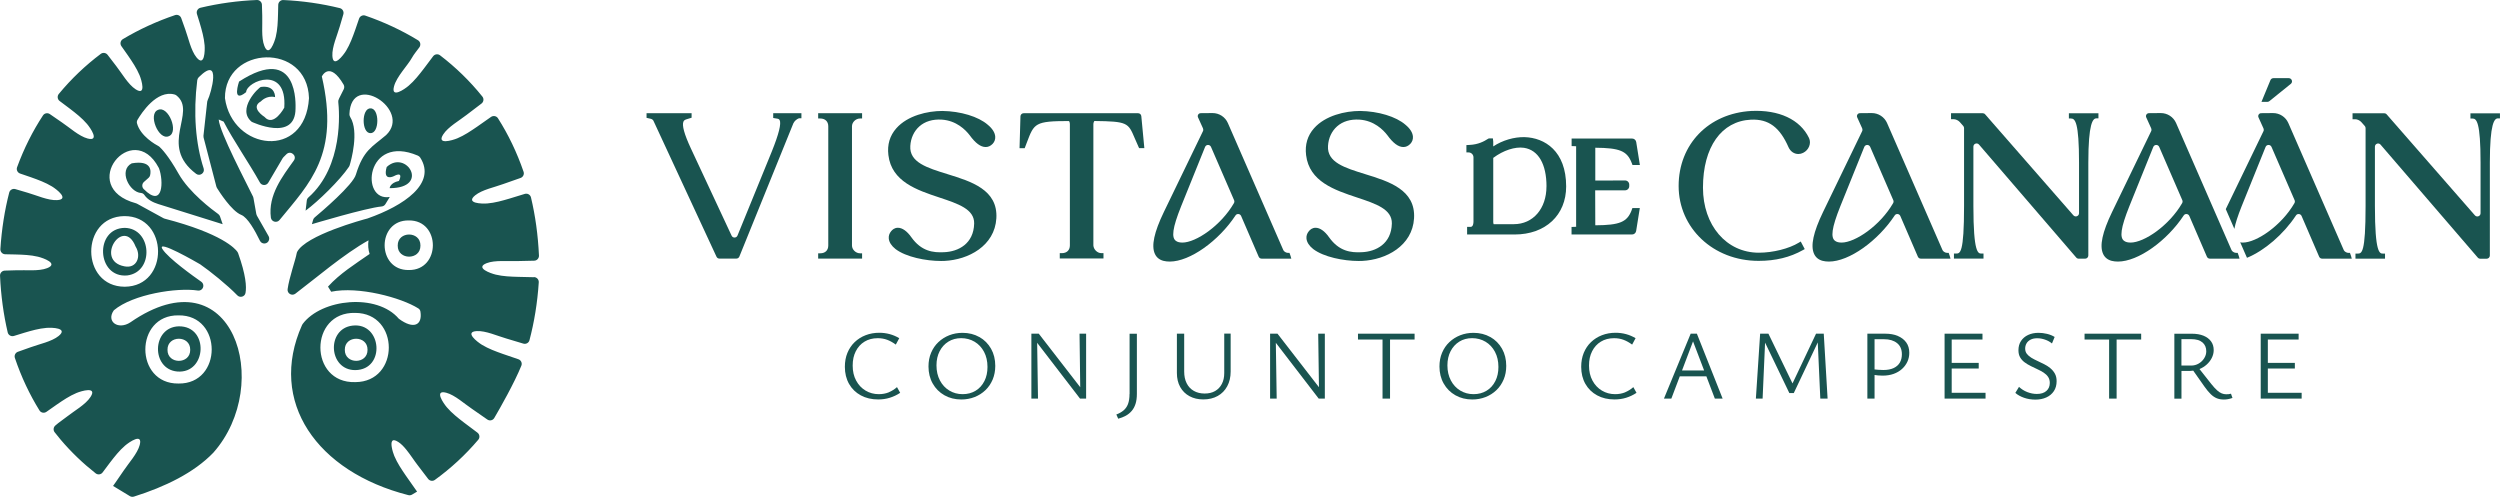 <?xml version="1.0" encoding="UTF-8"?>
<svg id="Capa_2" data-name="Capa 2" xmlns="http://www.w3.org/2000/svg" viewBox="0 0 709.73 141.07">
  <defs>
    <style>
      .cls-1 {
        fill: #195450;
      }
    </style>
  </defs>
  <g id="Capa_1-2" data-name="Capa 1">
    <g>
      <g>
        <g>
          <path class="cls-1" d="M252.34,111.37c-.86.35-1.81.53-2.86.53-1.38,0-2.63-.34-3.75-1.01-1.12-.67-2.01-1.61-2.67-2.83-.66-1.21-.99-2.63-.99-4.26s.29-2.91.88-4.08c.59-1.17,1.41-2.08,2.48-2.73,1.06-.65,2.31-.98,3.75-.98.97,0,1.87.15,2.69.46.82.31,1.63.76,2.44,1.36l.98-1.82c-.84-.5-1.74-.89-2.69-1.15s-1.94-.39-2.97-.39c-1.4,0-2.69.23-3.88.69-1.19.46-2.22,1.11-3.11,1.96-.89.85-1.57,1.87-2.06,3.05s-.73,2.51-.73,3.96c0,1.85.4,3.47,1.19,4.86.79,1.39,1.9,2.47,3.33,3.25,1.43.78,3.08,1.16,4.94,1.16,1.18,0,2.28-.16,3.3-.48,1.03-.32,2.01-.78,2.94-1.4l-.9-1.62c-.69.62-1.47,1.1-2.32,1.46Z"/>
          <path class="cls-1" d="M278.04,95.69c-1.4-.8-3-1.2-4.79-1.2-1.34,0-2.6.23-3.77.69-1.17.46-2.19,1.11-3.08,1.95-.89.84-1.58,1.85-2.07,3.02-.5,1.18-.74,2.47-.74,3.89,0,1.81.4,3.43,1.2,4.84.8,1.42,1.91,2.53,3.32,3.33,1.41.8,3.01,1.2,4.8,1.2,1.34,0,2.6-.23,3.77-.69,1.17-.46,2.19-1.11,3.07-1.95.88-.84,1.56-1.85,2.06-3.02.49-1.18.74-2.47.74-3.89,0-1.83-.4-3.45-1.2-4.86-.8-1.41-1.9-2.52-3.3-3.32ZM279.46,108.19c-.59,1.17-1.41,2.08-2.48,2.73-1.06.65-2.3.98-3.7.98s-2.64-.34-3.77-1.02c-1.13-.68-2.02-1.64-2.67-2.87-.65-1.23-.98-2.66-.98-4.28,0-1.53.3-2.87.9-4.03.6-1.16,1.42-2.06,2.48-2.72,1.05-.65,2.26-.98,3.63-.98s2.69.34,3.82,1.02c1.13.68,2.02,1.63,2.67,2.86.65,1.22.98,2.66.98,4.3,0,1.51-.29,2.85-.88,4.02Z"/>
          <polygon class="cls-1" points="306.67 109.93 294.9 94.73 294.4 94.73 293.53 94.73 292.8 94.73 292.8 113.16 294.68 113.16 294.44 97.32 306.61 113.16 306.72 113.16 307.47 113.16 308.34 113.16 308.34 94.73 306.47 94.73 306.67 109.93"/>
          <path class="cls-1" d="M320.66,111.84c0,1.16-.15,2.11-.43,2.86-.29.75-.71,1.35-1.27,1.82-.56.47-1.24.85-2.04,1.15l.53,1.2c.78-.21,1.5-.49,2.16-.85.65-.36,1.21-.82,1.68-1.37.47-.55.83-1.22,1.08-2,.25-.78.38-1.72.38-2.8v-17.11h-2.07v17.11Z"/>
          <path class="cls-1" d="M347.55,105.96c0,1.14-.22,2.15-.67,3.02-.45.88-1.09,1.55-1.92,2.03-.83.48-1.82.71-2.98.71s-2.2-.25-3.08-.76c-.88-.5-1.55-1.22-2.02-2.16-.47-.93-.7-2.04-.7-3.33v-10.75h-2.07v11.17c0,1.53.31,2.86.94,3.98.63,1.12,1.5,1.99,2.63,2.6,1.13.62,2.44.92,3.93.92,1.57,0,2.93-.33,4.09-.98,1.16-.65,2.06-1.57,2.7-2.76s.97-2.57.97-4.16v-10.78h-1.82v11.23Z"/>
          <polygon class="cls-1" points="374.44 109.93 362.67 94.73 362.16 94.73 361.3 94.73 360.57 94.73 360.57 113.16 362.44 113.16 362.2 97.32 374.37 113.16 374.49 113.16 375.24 113.16 376.11 113.16 376.11 94.73 374.23 94.73 374.44 109.93"/>
          <polygon class="cls-1" points="392.49 94.73 385.52 94.73 385.52 96.39 392.49 96.39 392.49 113.16 394.62 113.16 394.62 96.39 401.59 96.39 401.59 94.73 394.62 94.73 392.49 94.73"/>
          <path class="cls-1" d="M423.1,95.69c-1.4-.8-3-1.2-4.79-1.2-1.34,0-2.6.23-3.77.69-1.17.46-2.19,1.11-3.08,1.95-.89.84-1.58,1.85-2.07,3.02-.5,1.18-.74,2.47-.74,3.89,0,1.81.4,3.43,1.2,4.84.8,1.42,1.91,2.53,3.32,3.33,1.41.8,3.01,1.2,4.8,1.2,1.34,0,2.6-.23,3.77-.69,1.17-.46,2.19-1.11,3.07-1.95.88-.84,1.56-1.85,2.06-3.02s.74-2.47.74-3.89c0-1.83-.4-3.45-1.2-4.86-.8-1.41-1.9-2.52-3.3-3.32ZM424.51,108.19c-.59,1.17-1.41,2.08-2.48,2.73-1.06.65-2.3.98-3.7.98s-2.64-.34-3.77-1.02c-1.13-.68-2.02-1.64-2.67-2.87-.65-1.23-.98-2.66-.98-4.28,0-1.53.3-2.87.9-4.03.6-1.16,1.42-2.06,2.48-2.72,1.05-.65,2.26-.98,3.63-.98s2.69.34,3.82,1.02c1.13.68,2.02,1.63,2.67,2.86.65,1.22.98,2.66.98,4.3,0,1.51-.29,2.85-.88,4.02Z"/>
          <path class="cls-1" d="M461.38,111.37c-.86.35-1.81.53-2.86.53-1.38,0-2.63-.34-3.75-1.01-1.12-.67-2.01-1.61-2.67-2.83-.66-1.21-.99-2.63-.99-4.26s.29-2.91.88-4.08c.59-1.17,1.41-2.08,2.48-2.73,1.06-.65,2.31-.98,3.75-.98.97,0,1.87.15,2.69.46.82.31,1.63.76,2.44,1.36l.98-1.82c-.84-.5-1.74-.89-2.69-1.15s-1.94-.39-2.97-.39c-1.4,0-2.69.23-3.88.69-1.19.46-2.22,1.11-3.11,1.96-.89.85-1.57,1.87-2.06,3.05-.49,1.19-.73,2.51-.73,3.96,0,1.85.4,3.47,1.19,4.86.79,1.39,1.9,2.47,3.33,3.25,1.43.78,3.08,1.16,4.94,1.16,1.18,0,2.28-.16,3.3-.48,1.03-.32,2.01-.78,2.94-1.4l-.9-1.62c-.69.62-1.47,1.1-2.32,1.46Z"/>
          <path class="cls-1" d="M479.97,94.73l-7.59,18.43h2.1l2.4-6.33h7.54l2.41,6.33h2.21l-7.31-18.43h-1.76ZM477.51,105.18l3.13-8.27,3.15,8.27h-6.28Z"/>
          <polygon class="cls-1" points="515.56 94.73 508.88 108.85 502.04 94.73 501.2 94.73 500.58 94.73 499.69 94.73 498.48 113.16 500.39 113.16 501.09 97.27 507.98 111.59 509.24 111.59 516.05 97.21 516.77 113.16 518.84 113.16 517.75 94.73 515.56 94.73"/>
          <path class="cls-1" d="M538.77,95.36c-1.02-.42-2.21-.63-3.57-.63h-5.07v18.43h2.04v-6.71c.32.04.64.1.97.13.59.04,1.03.06,1.33.06,1.16,0,2.2-.17,3.12-.5s1.72-.8,2.38-1.4c.66-.6,1.17-1.29,1.53-2.07s.53-1.62.53-2.52c0-1.16-.29-2.14-.87-2.94-.58-.8-1.38-1.41-2.39-1.83ZM539.34,102.95c-.39.66-.98,1.18-1.75,1.54-.78.36-1.74.55-2.9.55-.43,0-.92-.02-1.47-.06-.32-.02-.7-.06-1.05-.1v-8.58h2.69c1.53,0,2.76.36,3.68,1.09s1.39,1.79,1.39,3.19c0,.91-.2,1.7-.59,2.37Z"/>
          <polygon class="cls-1" points="554.07 104.62 561.74 104.62 561.74 103.02 554.07 103.02 554.07 96.39 562.81 96.39 562.81 94.73 552.05 94.73 552.05 113.16 563.68 113.16 563.68 111.51 554.07 111.51 554.07 104.62"/>
          <path class="cls-1" d="M582.11,104.54c-.53-.43-1.12-.81-1.75-1.13-.63-.33-1.27-.63-1.9-.92-.63-.29-1.22-.59-1.75-.91-.53-.32-.96-.69-1.29-1.11-.33-.42-.49-.92-.49-1.5,0-.52.12-1,.36-1.44.24-.44.62-.8,1.13-1.08.51-.28,1.15-.42,1.92-.42s1.47.13,2.23.39c.76.26,1.41.63,1.97,1.09l.76-1.85c-.64-.39-1.36-.69-2.18-.88-.82-.2-1.62-.29-2.41-.29-1.1,0-2.08.2-2.94.6-.86.4-1.53.97-2.02,1.71-.49.74-.73,1.62-.73,2.65,0,.78.16,1.45.48,2,.32.55.74,1.02,1.27,1.41.53.39,1.12.75,1.75,1.06.63.32,1.27.62,1.9.91.63.29,1.22.61,1.75.95.53.35.96.75,1.27,1.22.32.47.48,1.04.48,1.71,0,.95-.32,1.71-.97,2.28-.64.57-1.54.85-2.7.85-.91,0-1.82-.18-2.72-.53-.9-.35-1.68-.85-2.35-1.48l-1.04,1.71c.65.58,1.48,1.04,2.48,1.39,1,.35,2.08.52,3.23.52s2.19-.21,3.09-.62c.91-.41,1.62-1.01,2.14-1.79.52-.78.78-1.73.78-2.83,0-.82-.16-1.53-.49-2.13-.33-.6-.76-1.11-1.29-1.54Z"/>
          <polygon class="cls-1" points="598.76 94.73 591.79 94.73 591.79 96.39 598.76 96.39 598.76 113.16 600.89 113.16 600.89 96.39 607.86 96.39 607.86 94.73 600.89 94.73 598.76 94.73"/>
          <path class="cls-1" d="M632.62,111.9c-.24.02-.45.03-.62.03-.43,0-.85-.08-1.27-.25-.42-.17-.86-.46-1.33-.88-.47-.42-1-1-1.6-1.75l-3.38-4.28c.75-.31,1.42-.72,2.01-1.25.62-.55,1.11-1.18,1.47-1.89.36-.71.55-1.46.55-2.24,0-.97-.25-1.8-.76-2.49-.5-.69-1.22-1.22-2.14-1.6-.92-.37-2.02-.56-3.29-.56h-4.98v18.43h2.02v-7.87h2.52c.28,0,.55-.04.82-.08l3.21,4.56c.63.9,1.23,1.61,1.78,2.14.55.53,1.12.91,1.71,1.15s1.26.35,2,.35c.37,0,.76-.03,1.15-.1s.82-.18,1.29-.35l-.42-1.2c-.24.07-.49.12-.73.14ZM619.29,103.78v-7.5h2.8c1.38,0,2.44.31,3.16.92.73.62,1.09,1.46,1.09,2.52,0,.71-.2,1.38-.6,2-.4.63-.92,1.13-1.57,1.5-.64.37-1.35.56-2.11.56h-2.77Z"/>
          <polygon class="cls-1" points="643.82 111.51 643.82 104.62 651.49 104.62 651.49 103.02 643.82 103.02 643.82 96.39 652.56 96.39 652.56 94.73 641.8 94.73 641.8 113.16 653.42 113.16 653.42 111.51 643.82 111.51"/>
        </g>
        <g>
          <g>
            <path class="cls-1" d="M219.5,33.49l1.24.21c.38.08.51.23.59.38.52.98-.23,3.99-2.23,8.95l-9.73,23.84c-.3.74-1.33.76-1.67.04l-11.55-24.74c-1.89-4.05-2.6-6.63-2.11-7.68.15-.33.44-.52,1.05-.69l1.25-.38v-1.29h-12.79v1.32l1.26.29c.32.09.6.31.71.57l17.89,38.57c.15.32.47.53.83.53h4.81c.37,0,.71-.23.85-.57l15.33-37.83c.29-.63.94-1.21,1.6-1.44h.69v-1.44h-8.01v1.35Z"/>
            <path class="cls-1" d="M232.27,33.64h.59c1.4,0,2.28.85,2.28,2.21v33.85c0,1.36-.87,2.21-2.28,2.21h-.59v1.51h12.47v-1.51h-.59c-1.19,0-2.28-1.05-2.28-2.21v-33.85c0-1.16,1.08-2.21,2.28-2.21h.59v-1.51h-12.47v1.51Z"/>
            <path class="cls-1" d="M269.01,49.44c-5.84-1.8-10.88-3.35-10.58-8.01.13-2.22,1.04-4.19,2.57-5.55,1.6-1.42,3.8-2.08,6.36-1.92,4.14.27,6.74,2.89,7.91,4.41,1.64,2.27,3.13,3.37,4.56,3.37.71,0,1.37-.29,1.96-.89.54-.57.8-1.28.75-2.05-.07-1.13-.81-2.31-2.13-3.39-2.65-2.31-7.7-3.84-12.88-3.91-4.21,0-9.85,1.29-13.06,4.91-1.86,2.1-2.62,4.66-2.26,7.62.9,7.53,8.11,9.93,14.47,12.04,5.35,1.78,9.96,3.31,9.88,7.38-.13,5.76-4.5,7.99-8.55,8.15h0c-3.14.16-6.44-.25-9.3-4.27-1.21-1.72-2.56-2.67-3.8-2.67-.97,0-1.56.55-1.92.98-.52.62-.75,1.35-.67,2.11.11,1.02.76,2.04,1.91,2.95,2.96,2.27,8.64,3.39,12.92,3.39.34,0,.67,0,.99-.02,6.76-.32,14.25-4.24,14.72-12.1.47-8.11-7.13-10.45-13.83-12.52Z"/>
            <path class="cls-1" d="M310.67,34.35c9.44.11,9.61.5,11.46,4.86.31.73.66,1.56,1.1,2.51l.16.34h1.48l-.86-9.09c-.04-.47-.44-.83-.91-.83h-32.49c-.49,0-.9.39-.91.89l-.26,9.04h1.46l.64-1.68c2.05-5.41,2.28-6.02,11.95-6.03.12.17.24.47.24.81v34.49c0,1.36-.87,2.21-2.28,2.21h-.59v1.51h12.41v-1.51h-.59c-1.16,0-2.22-1.05-2.28-2.21v-34.36c0-.39.13-.75.27-.93Z"/>
            <path class="cls-1" d="M341.53,36.48c.1.24.1.52-.02.76l-11.11,22.97c-2.75,5.7-3.59,9.57-2.54,11.86.46,1.01,1.27,1.67,2.42,1.98.55.14,1.17.21,1.8.21,5.74,0,13.92-5.88,18.67-13.1.39-.6,1.3-.51,1.59.15l4.99,11.57c.14.33.47.55.84.55h8.42l-.21-.76-.31-.88h-.45c-.49,0-1.14-.39-1.3-.79l-15.74-36.07c-.76-1.73-2.47-2.84-4.36-2.83l-3.35.03c-.61,0-1.02.64-.76,1.2l1.43,3.16ZM335.65,68.86c-.74,0-1.3-.13-1.73-.42-1.46-.9-1.05-3.76,1.38-9.85l6.81-16.87c.3-.75,1.36-.76,1.68-.02l6.56,15.13c.12.27.1.58-.04.83-3.66,6.36-10.75,11.21-14.67,11.21Z"/>
            <path class="cls-1" d="M387.59,49.44c-5.84-1.8-10.88-3.35-10.58-8.01.13-2.22,1.04-4.19,2.57-5.55,1.6-1.42,3.8-2.08,6.36-1.92,4.14.27,6.74,2.89,7.91,4.41,1.64,2.27,3.13,3.37,4.56,3.37.71,0,1.37-.29,1.96-.89.54-.57.8-1.28.75-2.05-.07-1.13-.81-2.31-2.13-3.39-2.65-2.31-7.7-3.84-12.88-3.91-4.21,0-9.85,1.29-13.06,4.91-1.86,2.1-2.62,4.66-2.26,7.62.9,7.53,8.11,9.93,14.47,12.04,5.35,1.78,9.96,3.31,9.88,7.38-.13,5.76-4.5,7.99-8.55,8.15h0c-3.14.16-6.44-.25-9.3-4.27-1.21-1.72-2.56-2.67-3.8-2.67-.97,0-1.56.55-1.92.98-.52.62-.75,1.35-.67,2.11.11,1.02.76,2.04,1.91,2.95,2.96,2.27,8.63,3.39,12.92,3.39.34,0,.67,0,.99-.02,6.76-.32,14.25-4.24,14.72-12.1.47-8.11-7.13-10.45-13.83-12.52Z"/>
          </g>
          <g>
            <path class="cls-1" d="M432.81,38.93c-2.92-.07-6.29.89-8.89,2.64v-1.36s-.1-.92-.1-.92h-1.03l-.27.06-.15.1c-1.03.67-2.69,1.57-5.14,1.69l-.93.05v2.08h.61c.77,0,1.4.63,1.4,1.4v18.23c0,.45-.08,1.51-.83,1.51h-.98v2.16h13.48c8.76,0,14.64-5.48,14.64-13.64,0-10.07-6.1-13.83-11.8-14ZM439.03,52.93c0,6.31-3.81,10.71-9.26,10.71h-5.74c-.07-.2-.11-.4-.11-.59v-18.23c2.86-2.14,6.2-3.23,8.72-2.86h0c4.07.61,6.4,4.61,6.4,10.96Z"/>
            <path class="cls-1" d="M463.21,59.69c-1.3,3.35-3.35,4.23-10.32,4.27l-.03-9.93h8.49c.65,0,1.18-.53,1.18-1.18v-.44c0-.65-.53-1.18-1.18-1.18l-8.46.03v-9.32c6.97.05,9.02.93,10.32,4.27l.24.63h2.1l-1.04-6.51c-.09-.58-.58-1-1.17-1h-17.17v2.14l.95.03c.22,0,.33.05.33.02.01.05,0,.18,0,.28v22.18s0,.15,0,.15c0,.08.03.21.03.21-.02.02-.14.06-.37.06l-.96.03v2.14h17.17c.59,0,1.08-.42,1.17-1l1.04-6.51h-2.1l-.24.63Z"/>
          </g>
          <g>
            <path class="cls-1" d="M497.19,31.5c-12.15.68-20.64,9.45-20.64,21.31s9.76,21.25,22.71,21.25c4.79,0,8.91-1,12.59-3.07l.5-.28-1.14-2.15-.54.33c-2.77,1.7-7.34,2.85-11.36,2.85-9.19,0-15.85-7.77-15.85-18.47,0-11.52,5.23-18.91,13.65-19.3,4.97-.21,8.15,2.13,10.66,7.88.55,1.17,1.58,1.87,2.77,1.87.47,0,.93-.11,1.34-.32,1.63-.78,2.4-2.71,1.68-4.23-2.53-5.25-8.52-8.04-16.38-7.67Z"/>
            <path class="cls-1" d="M587.35,33.64h.59c1.15,0,2.28.97,2.28,12.54v14.35c0,.84-1.04,1.23-1.6.6l-25.06-28.68c-.17-.2-.42-.31-.69-.31h-8.99v1.7h.78c.57,0,1.31.35,1.72.82l.97,1.1c.15.17.23.38.23.6v22.13c0,13.49-1.11,13.49-2.28,13.49h-.59v1.44h8.39v-1.44h-.59c-.91,0-2.28,0-2.28-13.49v-16.85c0-.85,1.05-1.24,1.6-.59l27.6,32.07c.17.2.43.32.69.32h1.83c.5,0,.91-.41.91-.91v-26.33c0-11.3,1.3-12.6,2.28-12.6h.59v-1.44h-8.39v1.51Z"/>
            <path class="cls-1" d="M649.77,22.19h-4.37c-.37,0-.7.22-.84.56l-2.55,6.17h1.67c.21,0,.41-.07.57-.2l6.09-4.91c.67-.54.29-1.62-.57-1.62Z"/>
            <path class="cls-1" d="M701.34,32.14v1.51h.59c1.15,0,2.28.97,2.28,12.54v14.35c0,.84-1.04,1.23-1.6.6l-25.06-28.68c-.17-.2-.42-.31-.69-.31h-8.99v1.7h.78c.57,0,1.31.35,1.72.82l.97,1.1c.15.17.23.38.23.6v22.13c0,13.49-1.11,13.49-2.28,13.49h-.59v1.44h8.39v-1.44h-.59c-.91,0-2.28,0-2.28-13.49v-16.85c0-.85,1.05-1.24,1.6-.59l27.6,32.07c.17.2.43.32.69.32h1.83c.5,0,.91-.41.91-.91v-26.33c0-11.3,1.3-12.6,2.28-12.6h.59v-1.44h-8.39Z"/>
            <path class="cls-1" d="M528.67,36.48c.1.24.1.52-.02.76l-11.11,22.97c-2.75,5.7-3.59,9.57-2.54,11.86.46,1.01,1.27,1.67,2.42,1.98.55.14,1.17.21,1.8.21,5.74,0,13.92-5.88,18.67-13.1.39-.6,1.3-.51,1.59.15l4.99,11.57c.14.33.47.55.84.55h8.42l-.21-.76-.31-.88h-.45c-.49,0-1.14-.39-1.3-.79l-15.74-36.07c-.76-1.73-2.47-2.84-4.36-2.83l-3.35.03c-.61,0-1.02.64-.76,1.2l1.43,3.16ZM522.79,68.86c-.74,0-1.3-.13-1.73-.42-1.46-.9-1.05-3.76,1.38-9.85l6.81-16.87c.3-.75,1.36-.76,1.68-.02l6.56,15.13c.12.27.1.58-.04.83-3.66,6.36-10.75,11.21-14.67,11.21Z"/>
            <path class="cls-1" d="M610.72,36.48c.1.24.1.52-.02.76l-11.11,22.97c-2.75,5.7-3.59,9.57-2.54,11.86.46,1.01,1.27,1.67,2.42,1.98.55.14,1.17.21,1.8.21,5.74,0,13.92-5.88,18.67-13.1.39-.6,1.3-.51,1.59.15l4.99,11.57c.14.33.47.55.84.55h8.42l-.21-.76-.31-.88h-.45c-.49,0-1.14-.39-1.3-.79l-15.74-36.07c-.76-1.73-2.47-2.84-4.36-2.83l-3.35.03c-.61,0-1.02.64-.76,1.2l1.43,3.16ZM604.84,68.86c-.74,0-1.3-.13-1.73-.42-1.46-.9-1.05-3.76,1.38-9.85l6.81-16.87c.3-.75,1.36-.76,1.68-.02l6.56,15.13c.12.27.1.58-.04.83-3.66,6.36-10.75,11.21-14.67,11.21Z"/>
            <path class="cls-1" d="M667.44,72.67l-.31-.88h-.45c-.49,0-1.14-.39-1.3-.79l-15.74-36.07c-.76-1.73-2.47-2.84-4.36-2.83l-3.35.03c-.61,0-1.02.64-.76,1.2l1.43,3.16c.1.24.1.52-.02.76l-10.7,22.12,2.44,5.6c.29-1.55.95-3.62,2.05-6.38l6.81-16.87c.3-.75,1.36-.76,1.68-.02l6.56,15.13c.12.27.1.58-.04.83-3.66,6.36-10.75,11.21-14.67,11.21-.27,0-.5-.04-.73-.08l1.92,4.4c4.92-2.01,10.37-6.65,13.91-12.03.39-.6,1.3-.51,1.59.15l4.99,11.57c.14.33.47.55.84.55h8.42l-.21-.76Z"/>
          </g>
        </g>
      </g>
      <g>
        <path class="cls-1" d="M100.06,92.44c-7.45.88-6.84,12.65.8,12.63,8.68-.1,7.59-13.63-.8-12.63ZM97.89,99.3c-.06-4.18,6.51-4.18,6.45,0,.06,4.19-6.51,4.19-6.45,0Z"/>
        <path class="cls-1" d="M44.88,31.19c-2.98,1.1.12,8.76,3.03,7.48,2.98-1.1-.12-8.77-3.03-7.48Z"/>
        <path class="cls-1" d="M50.33,105.47c8.41.68,9.09-12.96.4-12.83-7.66.26-7.88,12.16-.4,12.83ZM54,99.3c.06,4.19-6.51,4.19-6.45,0-.06-4.18,6.51-4.18,6.45,0Z"/>
        <path class="cls-1" d="M105.18,30.77c-2.59-.09-2.59,7.11,0,7.02,2.59.09,2.59-7.11,0-7.02Z"/>
        <path class="cls-1" d="M110.62,53.42c11.63,0,4.71-11.15-.84-6.01-1.2,4.21,2.01,2.61,2.01,2.61,3.01-1.6,1.46,1.35,1.46,1.35-2.56.55-2.63,2.05-2.63,2.05Z"/>
        <path class="cls-1" d="M112.91,69.72c-.06,4.19,6.51,4.19,6.45,0,.06-4.19-6.51-4.19-6.45,0Z"/>
        <path class="cls-1" d="M151.57,78.7c-1.45-.03-2.9-.06-4.35-.1-2.18-.06-4.37-.13-6.49-.64-1.45-.35-5.97-1.93-2.57-3.25,2.36-.92,6.04-.49,8.57-.59,1.63-.06,3.26-.1,4.9-.11.78,0,1.41-.67,1.38-1.45-.27-5.86-1.04-11.37-2.27-16.52-.19-.78-1-1.23-1.77-.99-1.42.44-2.84.89-4.27,1.31-2.09.62-4.2,1.22-6.37,1.4-1.49.12-6.27.01-3.44-2.3,1.96-1.6,5.6-2.33,7.97-3.21,1.63-.6,3.26-1.16,4.9-1.72.73-.24,1.13-1.04.88-1.76-1.9-5.53-4.35-10.6-7.27-15.19-.42-.67-1.33-.83-1.98-.38-1.32.93-2.63,1.87-3.96,2.78-1.8,1.23-3.61,2.46-5.62,3.3-1.38.57-5.96,1.95-3.98-1.12,1.37-2.13,4.6-3.95,6.59-5.51,1.4-1.1,2.83-2.18,4.26-3.24.63-.47.76-1.37.27-1.98-3.57-4.45-7.62-8.36-12.03-11.73-.61-.47-1.5-.34-1.96.28-.87,1.17-1.74,2.34-2.63,3.5-1.33,1.73-2.68,3.46-4.33,4.87-1.13.97-5.07,3.7-4.14.17.73-2.78,3.87-5.92,5.07-8.09.6-1.08,1.41-2,2.13-3,.47-.66.3-1.58-.39-2-4.72-2.88-9.75-5.2-14.97-7-.73-.25-1.52.15-1.77.88-.35,1.05-.7,2.1-1.08,3.15-.73,2.05-1.48,4.11-2.61,5.97-.78,1.27-3.68,5.08-3.88,1.44-.14-2.53,1.4-5.9,2.09-8.33.33-1.16.67-2.31,1.02-3.47.23-.76-.22-1.57-.99-1.76C91.24,1.02,85.86.26,80.44.01c-.78-.04-1.43.59-1.45,1.37-.02.86-.03,1.73-.06,2.59-.06,2.18-.13,4.37-.64,6.49-.35,1.45-1.93,5.97-3.25,2.57-.92-2.36-.49-6.04-.59-8.57-.04-1.03-.07-2.06-.09-3.1-.02-.77-.66-1.39-1.43-1.36-5.4.22-10.77.95-16.02,2.2-.78.19-1.24,1.01-1,1.77.26.84.53,1.68.78,2.52.62,2.09,1.22,4.2,1.4,6.37.12,1.49.01,6.27-2.3,3.44-1.6-1.96-2.33-5.6-3.2-7.97-.39-1.05-.76-2.11-1.13-3.17-.25-.72-1.03-1.12-1.76-.87-5.16,1.75-10.14,4.02-14.82,6.82-.69.41-.88,1.34-.41,2,.62.88,1.25,1.75,1.86,2.64,1.23,1.8,2.46,3.61,3.3,5.62.57,1.38,1.95,5.96-1.12,3.98-2.13-1.37-3.95-4.6-5.51-6.59-.83-1.05-1.64-2.11-2.44-3.18-.46-.61-1.33-.75-1.94-.29-4.36,3.27-8.37,7.08-11.93,11.39-.5.61-.39,1.53.25,2,.97.72,1.93,1.43,2.89,2.17,1.73,1.33,3.46,2.68,4.87,4.33.97,1.13,3.7,5.07.17,4.14-2.45-.65-5.18-3.16-7.28-4.56-1.15-.77-2.29-1.56-3.42-2.36-.64-.45-1.53-.29-1.96.36-2.92,4.45-5.4,9.36-7.36,14.72-.27.73.13,1.55.87,1.79,1.03.35,2.05.69,3.07,1.05,2.05.73,4.11,1.48,5.97,2.61,1.28.78,5.08,3.68,1.44,3.88-2.53.14-5.9-1.4-8.33-2.09-1.17-.33-2.33-.68-3.49-1.03-.75-.23-1.56.2-1.76.97-1.29,5-2.14,10.36-2.51,16.04-.05.79.58,1.47,1.36,1.48.95.02,1.89.04,2.84.06,2.18.06,4.37.13,6.49.64,1.45.35,5.97,1.93,2.57,3.25-2.36.92-6.04.49-8.57.59-1.14.04-2.28.07-3.42.1-.78.02-1.4.67-1.37,1.45.26,5.7,1,11.07,2.18,16.1.18.78,1,1.24,1.77,1,.96-.3,1.92-.6,2.88-.89,2.09-.62,4.2-1.22,6.37-1.4,1.49-.12,6.27-.01,3.44,2.3-1.96,1.6-5.6,2.33-7.97,3.21-1.19.44-2.38.86-3.58,1.27-.72.25-1.12,1.03-.87,1.76,1.82,5.41,4.18,10.38,6.98,14.9.42.68,1.33.85,1.98.39.97-.69,1.94-1.38,2.92-2.05,1.8-1.23,3.61-2.46,5.62-3.3,1.38-.57,5.96-1.95,3.98,1.12-1.39,2.17-4.7,4.01-6.68,5.58-1.1.88-2.29,1.62-3.34,2.56-.53.48-.63,1.3-.18,1.88.55.71,1.11,1.41,1.68,2.08,3.03,3.58,6.38,6.77,9.98,9.6.61.48,1.51.36,1.97-.27.68-.92,1.36-1.84,2.06-2.75,1.33-1.73,2.68-3.46,4.33-4.87,1.13-.97,5.07-3.7,4.14-.17-.65,2.45-3.16,5.18-4.56,7.28-.73,1.08-1.47,2.16-2.21,3.22-.26.38-.53.76-.8,1.13l4.77,2.89c.34.21.76.26,1.15.14,8.84-2.78,17.07-6.77,22.55-12.47,17.25-19.44,5.59-57.16-23.56-37-3.45,2.27-6.97-.23-4.68-3.43,5.43-4.58,17.97-6.5,23.84-5.6.83.13,1.56-.53,1.56-1.37,0-.45-.22-.87-.59-1.13-2.13-1.49-9.4-6.67-11.02-9.27-1.83-2.95,9.86,3.83,10.67,4.3.03.02.06.04.09.06,2.72,1.88,7.66,5.84,10.49,8.77.76.79,2.13.41,2.33-.67.33-1.76.12-5.08-2.1-11.31-.04-.12-.1-.24-.18-.35-.67-.95-4.43-5.21-20.69-9.44-.1-.04-.2-.08-.3-.12-.95-.52-6.62-3.62-7.54-4.13-.09-.05-.18-.08-.28-.11-16.94-4.59-1.01-24.18,6.44-10.11.04.08.07.16.11.23,1.28,3.46,1.26,11.49-4.36,5.84-.56-.56-.53-1.49.07-2.02l1.32-1.17c.22-.19.37-.45.43-.73.28-1.22.47-4.35-5.22-3.38-3.81,1.96-.69,8.22,2.67,8.42.39.02.73.27.95.59l.02.03c.88,1.28,2.38,2.04,3.86,2.51,6.11,1.91,12.21,3.82,18.32,5.73l-.76-2.21c-.09-.27-.27-.51-.51-.68-1.61-1.15-8.23-6.08-11.26-11.46-2.91-5.16-4.86-7.12-5.41-7.62-.09-.08-.18-.14-.28-.2-.8-.42-5.12-2.81-6.11-6.48-.09-.34-.02-.7.16-1.01,1.11-1.88,5.43-8.55,10.5-7.17.19.05.38.15.54.27,6.01,4.77-5.26,14.08,5.6,22.26,1.06.8,2.54-.27,2.13-1.53-2.28-6.99-2.99-15.69-1.82-25.03.04-.32.19-.63.42-.86,6.67-6.59,3.41,4.85,2.57,6.41-.05.17-.1.33-.16.5l-1.07,9.71c.01.17.02.33.04.5l3.63,13.93c.05.12.1.24.16.37.65,1.05,4.15,6.56,6.89,7.65,1.82.72,3.92,4.47,5.31,7.34.55,1.15,2.23,1.02,2.58-.21v-.02c.11-.36.06-.75-.12-1.07l-3.32-5.83c-.05-.15-.11-.29-.16-.44l-.82-4.59c-.04-.12-.07-.23-.11-.35-1.77-3.69-9.55-18.38-9.75-21.9l1.4.6c2.6,5.09,7.24,11.78,10.29,17.28.52.94,1.86.96,2.4.03l4.07-6.93c.06-.1.13-.2.22-.28l.84-.84c1.2-1.2,3.1.4,2.11,1.78-3.22,4.51-7.36,9.8-6.52,16.21.16,1.19,1.69,1.62,2.45.69,8.55-10.45,17.15-18.6,12.02-40.76,0,0,2.14-4.61,6.18,2.31.23.4.24.9.04,1.31l-1.3,2.58c-.24.47-.28.73-.26,1,.3,2.68,1.53,18.28-8.47,27.14-.25.22-.42.53-.46.86l-.34,2.89c3.59-2.65,9.77-8.67,12.32-12.47.06-.13.12-.25.18-.38.43-1.42,2.72-9.58.18-13.7-.15-.25-.25-.54-.24-.83.44-12.42,17.88-1.21,10.42,5.92-4.08,3.47-6.42,4.25-8.57,11.18-.77,2.93-9.89,10.68-11.72,12.21-.21.18-.36.41-.44.68l-.34,1.23s15.41-4.63,19.77-5.02c.45-.04.86-.28,1.09-.66l1.25-2.05c-8.51,1.46-6.88-18.06,7.97-11.73.27.11.51.32.67.56,4.72,7.36-4.71,13.68-14.87,17.25-.04.01-.08.02-.11.04-1.08.28-17.61,4.73-20,9.55-.04.15-.08.3-.12.45-.23,1.52-2.11,6.8-2.55,10.07-.16,1.21,1.22,2.02,2.2,1.28,5.57-4.2,13.86-11.34,20.77-15.15-.19,1.29-.09,2.61.31,3.87-4.12,2.87-8.46,5.56-11.81,9.27l.9,1.45c7.7-1.62,19.87,1.66,24.75,4.74.32.2.54.53.59.9.61,3.86-1.93,5.15-6.13,2.03-6.2-7.31-21.94-5.69-27.3,1.48-.06.11-.13.22-.19.33-9.71,21.71,4.2,41.63,30.18,48.26.36.09.74.04,1.06-.15.48-.28.95-.57,1.43-.85-.25-.36-.51-.71-.76-1.07-.8-1.15-1.62-2.28-2.41-3.43-1.23-1.8-2.46-3.61-3.3-5.62-.23-.55-.58-1.61-.73-2.56-.23-1.43,0-2.61,1.85-1.42.82.52,1.58,1.32,2.31,2.22,1.17,1.44,2.24,3.14,3.2,4.37,1.01,1.28,1.99,2.58,2.96,3.88.45.61,1.31.75,1.92.31,4.51-3.26,8.65-7.07,12.33-11.41.52-.61.4-1.53-.24-2.01-.46-.34-.92-.68-1.37-1.03-.81-.61-1.63-1.21-2.44-1.83-1.73-1.33-3.46-2.68-4.87-4.33-.97-1.13-3.7-5.07-.17-4.14,2.45.65,5.18,3.16,7.28,4.56,1.09.73,3.08,2.13,4.37,3.04.66.47,1.57.27,1.98-.43,1.69-2.88,5.71-9.96,7.69-14.85.3-.74-.09-1.57-.85-1.83-1.47-.49-2.93-.98-4.39-1.5-2.05-.73-4.11-1.48-5.97-2.61-1.27-.78-5.08-3.68-1.44-3.88,2.53-.14,5.9,1.4,8.33,2.09,1.63.46,3.25.95,4.86,1.46.75.24,1.56-.19,1.76-.95,1.35-5.12,2.26-10.6,2.64-16.45.05-.79-.58-1.46-1.36-1.48ZM50.68,89.53c12.56-.18,12.56,19.54,0,19.35-12.56.18-12.55-19.54,0-19.35ZM35.29,61.35c12.63-.06,12.87,19.92.15,20.05-12.66.01-12.72-19.89-.15-20.05ZM63.86,27.86c-.08-14.93,23.39-15.94,23.86,0-1.08,17.62-21.77,14.88-23.86,0ZM100.86,108.48c-13.21.4-13.19-20.03,0-19.65,12.68.04,12.7,19.62,0,19.65ZM116.04,76.66c-9.13.13-9.13-14.21,0-14.08,9.13-.13,9.13,14.21,0,14.08Z"/>
        <path class="cls-1" d="M36.09,78.2c7.76-.94,7.06-13.33-.65-13.51-8.67.09-8.02,14.25.65,13.51ZM38.49,69.98c1.74,2.79.3,6.39-3.21,5.62-8.55-1.64-.24-14.31,3.21-5.62Z"/>
        <path class="cls-1" d="M67.87,23.15s-2.21,6.42,2,3.01c.16-3.16,11.7-7.81,10.83,4.41,0,0-3.01,5.62-5.62,2.61,0,0-4.21-2.61-1-4.41,0,0,1.6-1.8,4.01-1.2,0,0,.17-3.46-4.01-2.89-.6.08-7.02,6.3-2.61,9.91,0,0,12.43,5.89,12.43-3.81,0-.6,1-18.65-16.04-7.62Z"/>
      </g>
    </g>
  </g>
</svg>